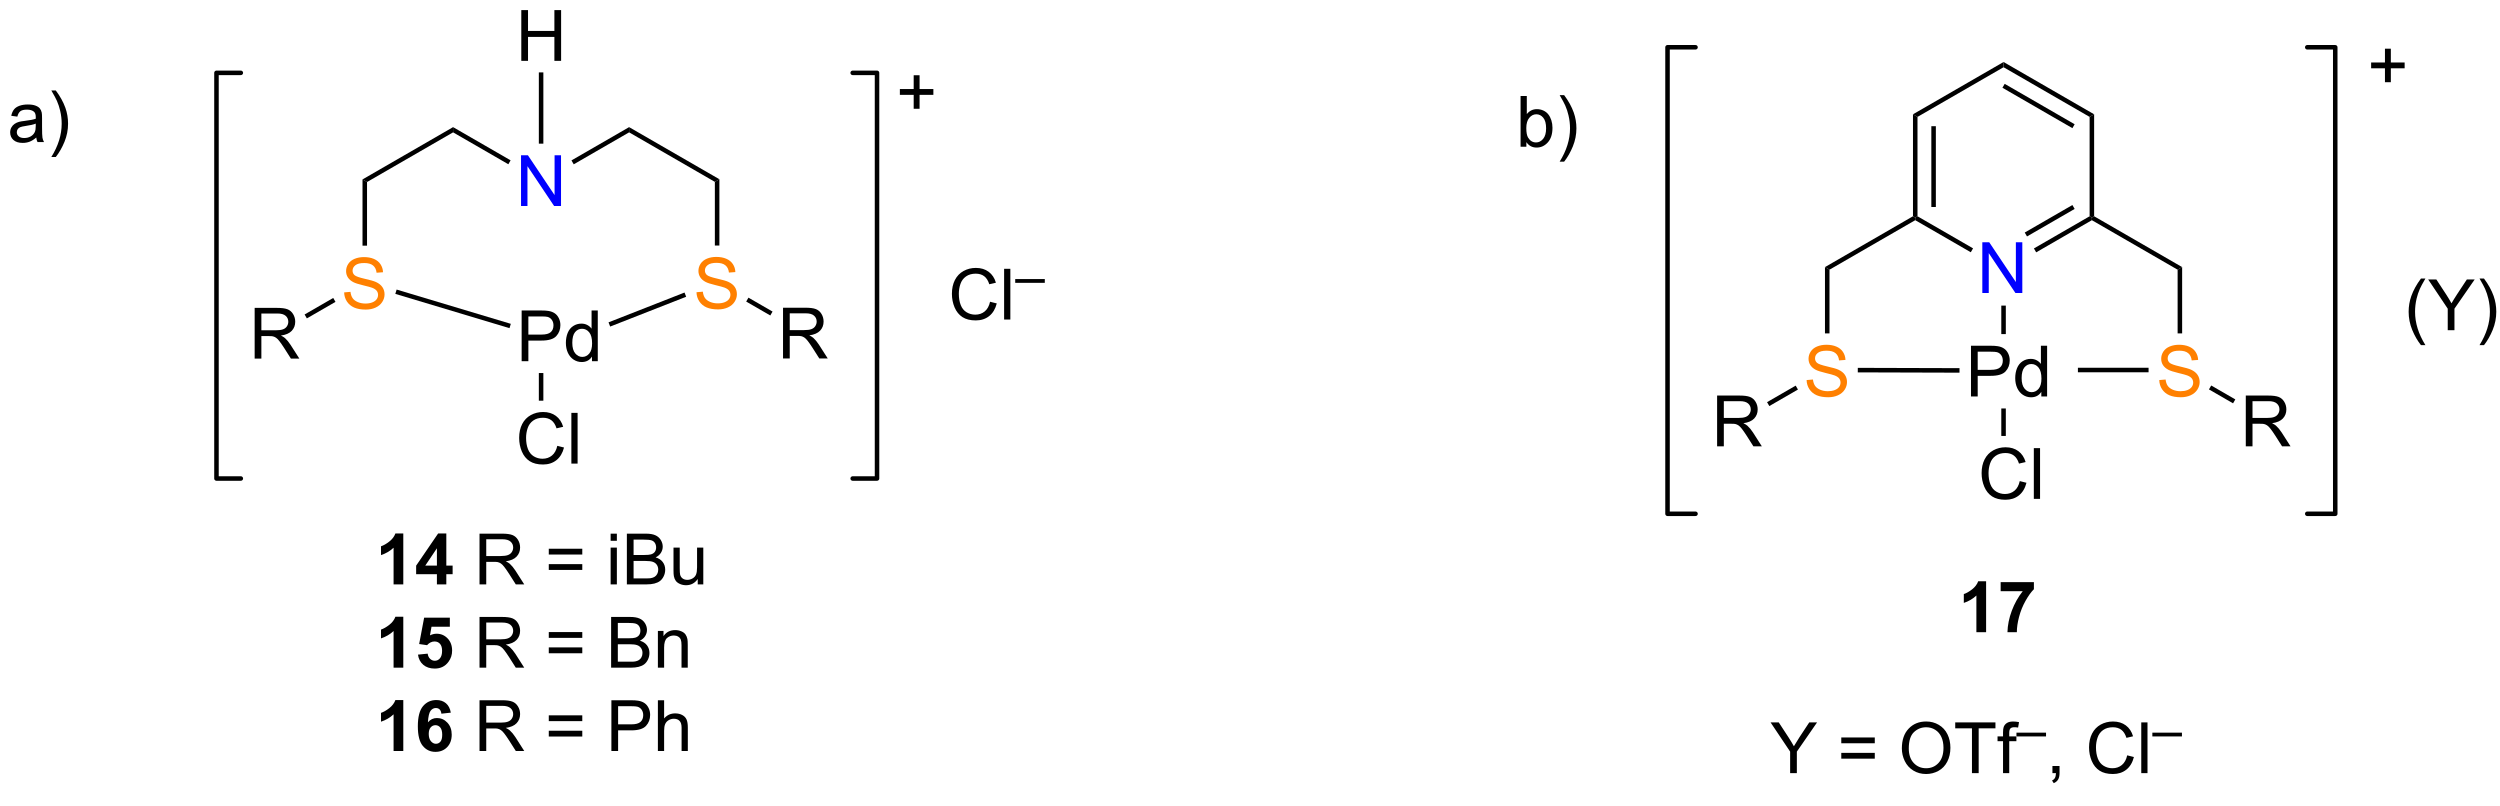 <?xml version="1.0" encoding="UTF-8"?>
<!DOCTYPE svg PUBLIC '-//W3C//DTD SVG 1.0//EN'
          'http://www.w3.org/TR/2001/REC-SVG-20010904/DTD/svg10.dtd'>
<svg stroke-dasharray="none" shape-rendering="auto" xmlns="http://www.w3.org/2000/svg" font-family="'Dialog'" text-rendering="auto" width="90" fill-opacity="1" color-interpolation="auto" color-rendering="auto" preserveAspectRatio="xMidYMid meet" font-size="12px" viewBox="0 0 90 29" fill="black" xmlns:xlink="http://www.w3.org/1999/xlink" stroke="black" image-rendering="auto" stroke-miterlimit="10" stroke-linecap="square" stroke-linejoin="miter" font-style="normal" stroke-width="1" height="29" stroke-dashoffset="0" font-weight="normal" stroke-opacity="1"
><!--Generated by the Batik Graphics2D SVG Generator--><defs id="genericDefs"
  /><g
  ><defs id="defs1"
    ><clipPath clipPathUnits="userSpaceOnUse" id="clipPath1"
      ><path d="M0.93 6.074 L291.52 6.074 L291.52 97.811 L0.93 97.811 L0.93 6.074 Z"
      /></clipPath
      ><clipPath clipPathUnits="userSpaceOnUse" id="clipPath2"
      ><path d="M129.372 125.845 L129.372 215.032 L411.882 215.032 L411.882 125.845 Z"
      /></clipPath
    ></defs
    ><g fill="blue" transform="scale(0.31,0.31) translate(-0.93,-6.074) matrix(1.029,0,0,1.029,-132.142,-123.37)" stroke="blue"
    ><path d="M353.039 158.861 L353.039 153.134 L353.817 153.134 L356.825 157.629 L356.825 153.134 L357.552 153.134 L357.552 158.861 L356.773 158.861 L353.765 154.361 L353.765 158.861 L353.039 158.861 Z" stroke="none" clip-path="url(#clipPath2)"
    /></g
    ><g transform="matrix(0.319,0,0,0.319,-41.214,-40.091)"
    ><path d="M345.082 138.576 L345.592 138.87 L345.592 150.084 L345.337 150.232 L345.082 150.084 ZM347.154 139.919 L347.154 149.036 L347.664 149.036 L347.664 139.919 Z" stroke="none" clip-path="url(#clipPath2)"
    /></g
    ><g transform="matrix(0.319,0,0,0.319,-41.214,-40.091)"
    ><path d="M345.337 150.526 L345.337 150.232 L345.592 150.084 L351.862 153.704 L351.607 154.146 Z" stroke="none" clip-path="url(#clipPath2)"
    /></g
    ><g transform="matrix(0.319,0,0,0.319,-41.214,-40.091)"
    ><path d="M358.986 154.155 L358.731 153.713 L365.016 150.084 L365.271 150.232 L365.271 150.526 ZM357.95 152.361 L363.327 149.256 L363.072 148.815 L357.695 151.919 Z" stroke="none" clip-path="url(#clipPath2)"
    /></g
    ><g transform="matrix(0.319,0,0,0.319,-41.214,-40.091)"
    ><path d="M365.526 150.084 L365.271 150.232 L365.016 150.084 L365.016 138.87 L365.526 138.576 Z" stroke="none" clip-path="url(#clipPath2)"
    /></g
    ><g transform="matrix(0.319,0,0,0.319,-41.214,-40.091)"
    ><path d="M365.526 138.576 L365.016 138.87 L355.304 133.263 L355.304 132.674 ZM363.327 139.698 L355.432 135.14 L355.177 135.581 L363.072 140.14 Z" stroke="none" clip-path="url(#clipPath2)"
    /></g
    ><g transform="matrix(0.319,0,0,0.319,-41.214,-40.091)"
    ><path d="M355.304 132.674 L355.304 133.263 L345.592 138.87 L345.082 138.576 Z" stroke="none" clip-path="url(#clipPath2)"
    /></g
    ><g transform="matrix(0.319,0,0,0.319,-41.214,-40.091)"
    ><path d="M345.082 150.084 L345.337 150.232 L345.337 150.526 L335.66 156.113 L335.15 155.819 Z" stroke="none" clip-path="url(#clipPath2)"
    /></g
    ><g transform="matrix(0.319,0,0,0.319,-41.214,-40.091)"
    ><path d="M365.271 150.526 L365.271 150.232 L365.526 150.084 L375.458 155.819 L374.948 156.113 Z" stroke="none" clip-path="url(#clipPath2)"
    /></g
    ><g fill="rgb(255,128,0)" transform="matrix(0.319,0,0,0.319,-41.214,-40.091)" stroke="rgb(255,128,0)"
    ><path d="M372.875 168.568 L373.591 168.506 Q373.641 168.935 373.826 169.212 Q374.013 169.488 374.404 169.657 Q374.794 169.826 375.281 169.826 Q375.716 169.826 376.047 169.699 Q376.38 169.568 376.542 169.344 Q376.703 169.12 376.703 168.855 Q376.703 168.584 376.547 168.383 Q376.391 168.183 376.031 168.045 Q375.802 167.956 375.013 167.766 Q374.224 167.576 373.906 167.41 Q373.498 167.193 373.294 166.876 Q373.094 166.558 373.094 166.162 Q373.094 165.73 373.339 165.352 Q373.586 164.975 374.057 164.779 Q374.531 164.584 375.109 164.584 Q375.748 164.584 376.232 164.79 Q376.719 164.995 376.979 165.394 Q377.242 165.792 377.263 166.295 L376.536 166.35 Q376.477 165.808 376.138 165.532 Q375.802 165.253 375.141 165.253 Q374.453 165.253 374.138 165.506 Q373.826 165.756 373.826 166.113 Q373.826 166.42 374.047 166.62 Q374.266 166.818 375.19 167.029 Q376.115 167.238 376.458 167.394 Q376.958 167.623 377.195 167.977 Q377.435 168.331 377.435 168.792 Q377.435 169.248 377.172 169.654 Q376.911 170.058 376.419 170.285 Q375.93 170.508 375.318 170.508 Q374.539 170.508 374.013 170.282 Q373.49 170.053 373.19 169.6 Q372.891 169.144 372.875 168.568 Z" stroke="none" clip-path="url(#clipPath2)"
    /></g
    ><g transform="matrix(0.319,0,0,0.319,-41.214,-40.091)"
    ><path d="M374.948 156.113 L375.458 155.819 L375.458 163.299 L374.948 163.299 Z" stroke="none" clip-path="url(#clipPath2)"
    /></g
    ><g fill="rgb(255,128,0)" transform="matrix(0.319,0,0,0.319,-41.214,-40.091)" stroke="rgb(255,128,0)"
    ><path d="M333.077 168.568 L333.793 168.506 Q333.843 168.935 334.028 169.212 Q334.215 169.488 334.606 169.657 Q334.996 169.826 335.483 169.826 Q335.918 169.826 336.249 169.699 Q336.582 169.568 336.744 169.344 Q336.905 169.12 336.905 168.855 Q336.905 168.584 336.749 168.383 Q336.593 168.183 336.233 168.045 Q336.004 167.956 335.215 167.766 Q334.426 167.576 334.108 167.41 Q333.7 167.193 333.496 166.876 Q333.296 166.558 333.296 166.162 Q333.296 165.73 333.541 165.352 Q333.788 164.975 334.259 164.779 Q334.733 164.584 335.312 164.584 Q335.95 164.584 336.434 164.79 Q336.921 164.995 337.181 165.394 Q337.444 165.792 337.465 166.295 L336.739 166.35 Q336.679 165.808 336.34 165.532 Q336.004 165.253 335.343 165.253 Q334.655 165.253 334.34 165.506 Q334.028 165.756 334.028 166.113 Q334.028 166.42 334.249 166.62 Q334.468 166.818 335.392 167.029 Q336.317 167.238 336.66 167.394 Q337.16 167.623 337.397 167.977 Q337.637 168.331 337.637 168.792 Q337.637 169.248 337.374 169.654 Q337.114 170.058 336.621 170.285 Q336.132 170.508 335.52 170.508 Q334.741 170.508 334.215 170.282 Q333.692 170.053 333.392 169.6 Q333.093 169.144 333.077 168.568 Z" stroke="none" clip-path="url(#clipPath2)"
    /></g
    ><g transform="matrix(0.319,0,0,0.319,-41.214,-40.091)"
    ><path d="M335.15 155.819 L335.66 156.113 L335.66 163.299 L335.15 163.299 Z" stroke="none" clip-path="url(#clipPath2)"
    /></g
    ><g transform="matrix(0.319,0,0,0.319,-41.214,-40.091)"
    ><path d="M322.978 176.044 L322.978 170.317 L325.517 170.317 Q326.283 170.317 326.681 170.471 Q327.08 170.625 327.317 171.015 Q327.556 171.406 327.556 171.88 Q327.556 172.489 327.161 172.909 Q326.767 173.325 325.942 173.437 Q326.244 173.583 326.4 173.724 Q326.731 174.028 327.028 174.484 L328.025 176.044 L327.072 176.044 L326.314 174.851 Q325.981 174.336 325.765 174.062 Q325.551 173.789 325.382 173.679 Q325.213 173.57 325.036 173.528 Q324.908 173.5 324.614 173.5 L323.736 173.5 L323.736 176.044 L322.978 176.044 ZM323.736 172.843 L325.364 172.843 Q325.885 172.843 326.176 172.737 Q326.47 172.63 326.621 172.393 Q326.775 172.156 326.775 171.88 Q326.775 171.474 326.478 171.213 Q326.184 170.95 325.548 170.95 L323.736 170.95 L323.736 172.843 Z" stroke="none" clip-path="url(#clipPath2)"
    /></g
    ><g transform="matrix(0.319,0,0,0.319,-41.214,-40.091)"
    ><path d="M331.845 169.196 L332.1 169.637 L328.869 171.503 L328.614 171.061 Z" stroke="none" clip-path="url(#clipPath2)"
    /></g
    ><g transform="matrix(0.319,0,0,0.319,-41.214,-40.091)"
    ><path d="M382.641 176.044 L382.641 170.317 L385.18 170.317 Q385.945 170.317 386.344 170.471 Q386.742 170.625 386.979 171.015 Q387.219 171.406 387.219 171.88 Q387.219 172.489 386.823 172.909 Q386.43 173.325 385.604 173.437 Q385.906 173.583 386.062 173.724 Q386.393 174.028 386.69 174.484 L387.688 176.044 L386.734 176.044 L385.977 174.851 Q385.643 174.336 385.427 174.062 Q385.214 173.789 385.044 173.679 Q384.875 173.57 384.698 173.528 Q384.57 173.5 384.276 173.5 L383.398 173.5 L383.398 176.044 L382.641 176.044 ZM383.398 172.843 L385.026 172.843 Q385.547 172.843 385.839 172.737 Q386.133 172.63 386.284 172.393 Q386.438 172.156 386.438 171.88 Q386.438 171.474 386.141 171.213 Q385.846 170.95 385.211 170.95 L383.398 170.95 L383.398 172.843 Z" stroke="none" clip-path="url(#clipPath2)"
    /></g
    ><g transform="matrix(0.319,0,0,0.319,-41.214,-40.091)"
    ><path d="M378.484 169.624 L378.74 169.182 L381.459 170.752 L381.204 171.194 Z" stroke="none" clip-path="url(#clipPath2)"
    /></g
    ><g transform="matrix(0.319,0,0,0.319,-41.214,-40.091)"
    ><path d="M170.618 146.22 L170.108 145.925 L180.33 140.024 L180.33 140.613 Z" stroke="none" clip-path="url(#clipPath2)"
    /></g
    ><g fill="blue" transform="matrix(0.319,0,0,0.319,-41.214,-40.091)" stroke="blue"
    ><path d="M187.997 148.928 L187.997 143.201 L188.775 143.201 L191.783 147.696 L191.783 143.201 L192.51 143.201 L192.51 148.928 L191.731 148.928 L188.723 144.428 L188.723 148.928 L187.997 148.928 Z" stroke="none" clip-path="url(#clipPath2)"
    /></g
    ><g transform="matrix(0.319,0,0,0.319,-41.214,-40.091)"
    ><path d="M180.33 140.613 L180.33 140.024 L186.82 143.771 L186.565 144.213 Z" stroke="none" clip-path="url(#clipPath2)"
    /></g
    ><g fill="rgb(255,128,0)" transform="matrix(0.319,0,0,0.319,-41.214,-40.091)" stroke="rgb(255,128,0)"
    ><path d="M168.035 158.675 L168.751 158.613 Q168.801 159.042 168.986 159.318 Q169.173 159.594 169.564 159.763 Q169.954 159.933 170.441 159.933 Q170.876 159.933 171.207 159.805 Q171.54 159.675 171.702 159.451 Q171.863 159.227 171.863 158.961 Q171.863 158.691 171.707 158.49 Q171.551 158.29 171.191 158.151 Q170.962 158.063 170.173 157.873 Q169.384 157.683 169.066 157.516 Q168.657 157.3 168.454 156.982 Q168.254 156.665 168.254 156.269 Q168.254 155.836 168.499 155.459 Q168.746 155.081 169.217 154.886 Q169.691 154.691 170.269 154.691 Q170.907 154.691 171.392 154.896 Q171.879 155.102 172.139 155.5 Q172.402 155.899 172.423 156.401 L171.696 156.456 Q171.637 155.915 171.298 155.638 Q170.962 155.36 170.301 155.36 Q169.613 155.36 169.298 155.613 Q168.986 155.863 168.986 156.219 Q168.986 156.526 169.207 156.727 Q169.426 156.925 170.35 157.136 Q171.275 157.344 171.618 157.5 Q172.118 157.73 172.355 158.084 Q172.595 158.438 172.595 158.899 Q172.595 159.355 172.332 159.761 Q172.071 160.165 171.579 160.391 Q171.09 160.615 170.478 160.615 Q169.699 160.615 169.173 160.388 Q168.65 160.159 168.35 159.706 Q168.051 159.25 168.035 158.675 Z" stroke="none" clip-path="url(#clipPath2)"
    /></g
    ><g transform="matrix(0.319,0,0,0.319,-41.214,-40.091)"
    ><path d="M170.108 145.925 L170.618 146.22 L170.618 153.405 L170.108 153.405 Z" stroke="none" clip-path="url(#clipPath2)"
    /></g
    ><g transform="matrix(0.319,0,0,0.319,-41.214,-40.091)"
    ><path d="M193.944 144.221 L193.689 143.78 L200.194 140.024 L200.194 140.613 Z" stroke="none" clip-path="url(#clipPath2)"
    /></g
    ><g transform="matrix(0.319,0,0,0.319,-41.214,-40.091)"
    ><path d="M200.194 140.613 L200.194 140.024 L210.382 145.905 L209.871 146.2 Z" stroke="none" clip-path="url(#clipPath2)"
    /></g
    ><g fill="rgb(255,128,0)" transform="matrix(0.319,0,0,0.319,-41.214,-40.091)" stroke="rgb(255,128,0)"
    ><path d="M207.798 158.655 L208.515 158.593 Q208.564 159.022 208.749 159.298 Q208.936 159.574 209.327 159.744 Q209.718 159.913 210.205 159.913 Q210.64 159.913 210.97 159.785 Q211.304 159.655 211.465 159.431 Q211.627 159.207 211.627 158.941 Q211.627 158.671 211.47 158.47 Q211.314 158.27 210.955 158.132 Q210.726 158.043 209.936 157.853 Q209.147 157.663 208.83 157.496 Q208.421 157.28 208.218 156.962 Q208.017 156.645 208.017 156.249 Q208.017 155.816 208.262 155.439 Q208.509 155.061 208.981 154.866 Q209.455 154.671 210.033 154.671 Q210.671 154.671 211.155 154.876 Q211.642 155.082 211.903 155.481 Q212.166 155.879 212.186 156.382 L211.46 156.436 Q211.4 155.895 211.061 155.619 Q210.726 155.34 210.064 155.34 Q209.377 155.34 209.061 155.593 Q208.749 155.843 208.749 156.199 Q208.749 156.507 208.97 156.707 Q209.189 156.905 210.114 157.116 Q211.038 157.324 211.382 157.481 Q211.882 157.71 212.119 158.064 Q212.358 158.418 212.358 158.879 Q212.358 159.335 212.095 159.741 Q211.835 160.145 211.343 160.371 Q210.853 160.595 210.241 160.595 Q209.463 160.595 208.936 160.369 Q208.413 160.139 208.114 159.686 Q207.814 159.231 207.798 158.655 Z" stroke="none" clip-path="url(#clipPath2)"
    /></g
    ><g transform="matrix(0.319,0,0,0.319,-41.214,-40.091)"
    ><path d="M209.871 146.2 L210.382 145.905 L210.382 153.385 L209.871 153.385 Z" stroke="none" clip-path="url(#clipPath2)"
    /></g
    ><g transform="matrix(0.319,0,0,0.319,-41.214,-40.091)"
    ><path d="M188.067 166.44 L188.067 160.714 L190.228 160.714 Q190.799 160.714 191.098 160.768 Q191.52 160.839 191.804 161.037 Q192.09 161.232 192.265 161.589 Q192.439 161.943 192.439 162.37 Q192.439 163.099 191.973 163.607 Q191.51 164.112 190.293 164.112 L188.825 164.112 L188.825 166.44 L188.067 166.44 ZM188.825 163.435 L190.306 163.435 Q191.041 163.435 191.348 163.162 Q191.658 162.888 191.658 162.393 Q191.658 162.034 191.476 161.779 Q191.293 161.521 190.997 161.44 Q190.806 161.388 190.291 161.388 L188.825 161.388 L188.825 163.435 ZM196.004 166.44 L196.004 165.917 Q195.611 166.534 194.845 166.534 Q194.348 166.534 193.931 166.261 Q193.517 165.987 193.288 165.498 Q193.059 165.005 193.059 164.37 Q193.059 163.748 193.265 163.242 Q193.473 162.737 193.887 162.469 Q194.301 162.198 194.814 162.198 Q195.189 162.198 195.481 162.357 Q195.775 162.513 195.958 162.768 L195.958 160.714 L196.658 160.714 L196.658 166.44 L196.004 166.44 ZM193.783 164.37 Q193.783 165.167 194.119 165.563 Q194.455 165.956 194.911 165.956 Q195.372 165.956 195.695 165.578 Q196.017 165.201 196.017 164.427 Q196.017 163.576 195.689 163.177 Q195.361 162.779 194.879 162.779 Q194.411 162.779 194.095 163.162 Q193.783 163.544 193.783 164.37 Z" stroke="none" clip-path="url(#clipPath2)"
    /></g
    ><g transform="matrix(0.319,0,0,0.319,-41.214,-40.091)"
    ><path d="M157.936 166.15 L157.936 160.424 L160.475 160.424 Q161.241 160.424 161.639 160.578 Q162.038 160.731 162.275 161.122 Q162.514 161.512 162.514 161.986 Q162.514 162.596 162.119 163.015 Q161.725 163.432 160.9 163.544 Q161.202 163.69 161.358 163.83 Q161.689 164.135 161.986 164.591 L162.983 166.15 L162.03 166.15 L161.272 164.958 Q160.939 164.442 160.723 164.169 Q160.509 163.895 160.34 163.786 Q160.171 163.677 159.994 163.635 Q159.866 163.606 159.572 163.606 L158.694 163.606 L158.694 166.15 L157.936 166.15 ZM158.694 162.95 L160.322 162.95 Q160.843 162.95 161.134 162.843 Q161.428 162.736 161.579 162.5 Q161.733 162.262 161.733 161.986 Q161.733 161.58 161.436 161.32 Q161.142 161.057 160.506 161.057 L158.694 161.057 L158.694 162.95 Z" stroke="none" clip-path="url(#clipPath2)"
    /></g
    ><g transform="matrix(0.319,0,0,0.319,-41.214,-40.091)"
    ><path d="M166.803 159.302 L167.058 159.744 L163.827 161.609 L163.572 161.167 Z" stroke="none" clip-path="url(#clipPath2)"
    /></g
    ><g transform="matrix(0.319,0,0,0.319,-41.214,-40.091)"
    ><path d="M217.564 166.131 L217.564 160.404 L220.103 160.404 Q220.869 160.404 221.267 160.558 Q221.666 160.711 221.903 161.102 Q222.142 161.493 222.142 161.966 Q222.142 162.576 221.746 162.995 Q221.353 163.412 220.528 163.524 Q220.83 163.67 220.986 163.81 Q221.317 164.115 221.613 164.571 L222.611 166.131 L221.658 166.131 L220.9 164.938 Q220.567 164.422 220.351 164.149 Q220.137 163.875 219.968 163.766 Q219.798 163.656 219.621 163.615 Q219.494 163.586 219.199 163.586 L218.322 163.586 L218.322 166.131 L217.564 166.131 ZM218.322 162.93 L219.949 162.93 Q220.47 162.93 220.762 162.823 Q221.056 162.716 221.207 162.479 Q221.361 162.243 221.361 161.966 Q221.361 161.56 221.064 161.3 Q220.77 161.037 220.134 161.037 L218.322 161.037 L218.322 162.93 Z" stroke="none" clip-path="url(#clipPath2)"
    /></g
    ><g transform="matrix(0.319,0,0,0.319,-41.214,-40.091)"
    ><path d="M213.408 159.71 L213.663 159.268 L216.382 160.838 L216.127 161.28 Z" stroke="none" clip-path="url(#clipPath2)"
    /></g
    ><g transform="matrix(0.319,0,0,0.319,-41.214,-40.091)"
    ><path d="M186.844 162.223 L186.697 162.711 L173.811 158.843 L173.958 158.354 Z" stroke="none" clip-path="url(#clipPath2)"
    /></g
    ><g transform="matrix(0.319,0,0,0.319,-41.214,-40.091)"
    ><path d="M198.058 162.53 L197.871 162.055 L206.447 158.691 L206.633 159.166 Z" stroke="none" clip-path="url(#clipPath2)"
    /></g
    ><g transform="matrix(0.319,0,0,0.319,-41.214,-40.091)"
    ><path d="M192.09 175.991 L192.848 176.181 Q192.611 177.116 191.991 177.608 Q191.372 178.098 190.478 178.098 Q189.551 178.098 188.97 177.72 Q188.392 177.343 188.088 176.629 Q187.786 175.913 187.786 175.093 Q187.786 174.197 188.127 173.533 Q188.47 172.866 189.101 172.52 Q189.731 172.173 190.489 172.173 Q191.348 172.173 191.934 172.611 Q192.52 173.048 192.752 173.843 L192.004 174.017 Q191.806 173.392 191.426 173.108 Q191.049 172.822 190.473 172.822 Q189.814 172.822 189.369 173.139 Q188.926 173.455 188.747 173.988 Q188.567 174.522 188.567 175.087 Q188.567 175.819 188.78 176.363 Q188.994 176.908 189.442 177.179 Q189.892 177.447 190.416 177.447 Q191.051 177.447 191.491 177.08 Q191.934 176.712 192.09 175.991 ZM193.678 177.999 L193.678 172.272 L194.381 172.272 L194.381 177.999 L193.678 177.999 Z" stroke="none" clip-path="url(#clipPath2)"
    /></g
    ><g transform="matrix(0.319,0,0,0.319,-41.214,-40.091)"
    ><path d="M190.007 167.775 L190.517 167.775 L190.517 170.896 L190.007 170.896 Z" stroke="none" clip-path="url(#clipPath2)"
    /></g
    ><g stroke-width="0.51" transform="matrix(0.319,0,0,0.319,-41.214,-40.091)" stroke-linejoin="round" stroke-linecap="round"
    ><path fill="none" d="M156.374 133.898 L153.627 133.898 L153.627 179.679 L156.374 179.679" clip-path="url(#clipPath2)"
    /></g
    ><g stroke-width="0.51" transform="matrix(0.319,0,0,0.319,-41.214,-40.091)" stroke-linejoin="round" stroke-linecap="round"
    ><path fill="none" d="M225.425 179.679 L228.172 179.679 L228.172 133.898 L225.425 133.898" clip-path="url(#clipPath2)"
    /></g
    ><g transform="matrix(0.319,0,0,0.319,-41.214,-40.091)"
    ><path d="M232.309 137.952 L232.309 136.382 L230.75 136.382 L230.75 135.726 L232.309 135.726 L232.309 134.169 L232.974 134.169 L232.974 135.726 L234.531 135.726 L234.531 136.382 L232.974 136.382 L232.974 137.952 L232.309 137.952 Z" stroke="none" clip-path="url(#clipPath2)"
    /></g
    ><g transform="matrix(0.319,0,0,0.319,-41.214,-40.091)"
    ><path d="M240.928 159.73 L241.685 159.92 Q241.448 160.855 240.829 161.347 Q240.209 161.837 239.316 161.837 Q238.389 161.837 237.808 161.459 Q237.23 161.082 236.925 160.368 Q236.623 159.652 236.623 158.832 Q236.623 157.936 236.964 157.272 Q237.308 156.605 237.938 156.259 Q238.568 155.912 239.326 155.912 Q240.185 155.912 240.772 156.35 Q241.357 156.787 241.589 157.582 L240.842 157.756 Q240.644 157.131 240.264 156.847 Q239.886 156.561 239.31 156.561 Q238.652 156.561 238.206 156.879 Q237.764 157.194 237.584 157.727 Q237.404 158.261 237.404 158.826 Q237.404 159.558 237.618 160.102 Q237.831 160.647 238.279 160.918 Q238.73 161.186 239.253 161.186 Q239.889 161.186 240.329 160.819 Q240.772 160.451 240.928 159.73 ZM242.515 161.738 L242.515 156.011 L243.218 156.011 L243.218 161.738 L242.515 161.738 Z" stroke="none" clip-path="url(#clipPath2)"
    /></g
    ><g transform="matrix(0.319,0,0,0.319,-41.214,-40.091)"
    ><path d="M243.768 157.596 L243.768 157.17 L247.106 157.17 L247.106 157.596 L243.768 157.596 Z" stroke="none" clip-path="url(#clipPath2)"
    /></g
    ><g transform="matrix(0.319,0,0,0.319,-41.214,-40.091)"
    ><path d="M174.71 191.628 L173.614 191.628 L173.614 187.49 Q173.013 188.052 172.195 188.323 L172.195 187.326 Q172.625 187.185 173.127 186.794 Q173.632 186.401 173.82 185.878 L174.71 185.878 L174.71 191.628 ZM178.504 191.628 L178.504 190.474 L176.16 190.474 L176.16 189.513 L178.644 185.878 L179.566 185.878 L179.566 189.51 L180.277 189.51 L180.277 190.474 L179.566 190.474 L179.566 191.628 L178.504 191.628 ZM178.504 189.51 L178.504 187.552 L177.188 189.51 L178.504 189.51 Z" stroke="none" clip-path="url(#clipPath2)"
    /></g
    ><g transform="matrix(0.319,0,0,0.319,-41.214,-40.091)"
    ><path d="M183.313 191.628 L183.313 185.901 L185.852 185.901 Q186.618 185.901 187.017 186.055 Q187.415 186.208 187.652 186.599 Q187.892 186.99 187.892 187.464 Q187.892 188.073 187.496 188.492 Q187.102 188.909 186.277 189.021 Q186.579 189.167 186.735 189.307 Q187.066 189.612 187.363 190.068 L188.36 191.628 L187.407 191.628 L186.649 190.435 Q186.316 189.919 186.1 189.646 Q185.886 189.372 185.717 189.263 Q185.548 189.154 185.371 189.112 Q185.243 189.083 184.949 189.083 L184.071 189.083 L184.071 191.628 L183.313 191.628 ZM184.071 188.427 L185.699 188.427 Q186.22 188.427 186.511 188.32 Q186.805 188.214 186.957 187.976 Q187.11 187.74 187.11 187.464 Q187.11 187.057 186.813 186.797 Q186.519 186.534 185.884 186.534 L184.071 186.534 L184.071 188.427 ZM194.91 188.26 L191.129 188.26 L191.129 187.604 L194.91 187.604 L194.91 188.26 ZM194.91 189.997 L191.129 189.997 L191.129 189.341 L194.91 189.341 L194.91 189.997 ZM198.109 186.708 L198.109 185.901 L198.812 185.901 L198.812 186.708 L198.109 186.708 ZM198.109 191.628 L198.109 187.479 L198.812 187.479 L198.812 191.628 L198.109 191.628 ZM199.941 191.628 L199.941 185.901 L202.089 185.901 Q202.746 185.901 203.142 186.076 Q203.54 186.247 203.764 186.609 Q203.988 186.971 203.988 187.365 Q203.988 187.732 203.787 188.057 Q203.589 188.38 203.188 188.581 Q203.707 188.732 203.985 189.099 Q204.267 189.466 204.267 189.966 Q204.267 190.37 204.095 190.716 Q203.925 191.06 203.675 191.247 Q203.425 191.435 203.048 191.531 Q202.673 191.628 202.126 191.628 L199.941 191.628 ZM200.699 188.307 L201.938 188.307 Q202.441 188.307 202.66 188.24 Q202.949 188.154 203.095 187.956 Q203.243 187.755 203.243 187.456 Q203.243 187.169 203.105 186.953 Q202.97 186.737 202.714 186.656 Q202.462 186.576 201.845 186.576 L200.699 186.576 L200.699 188.307 ZM200.699 190.951 L202.126 190.951 Q202.493 190.951 202.642 190.924 Q202.902 190.878 203.076 190.768 Q203.254 190.659 203.365 190.451 Q203.48 190.24 203.48 189.966 Q203.48 189.646 203.316 189.411 Q203.152 189.174 202.86 189.078 Q202.571 188.982 202.024 188.982 L200.699 188.982 L200.699 190.951 ZM207.938 191.628 L207.938 191.018 Q207.454 191.721 206.621 191.721 Q206.254 191.721 205.936 191.581 Q205.618 191.44 205.462 191.226 Q205.308 191.013 205.246 190.706 Q205.204 190.497 205.204 190.049 L205.204 187.479 L205.907 187.479 L205.907 189.779 Q205.907 190.331 205.949 190.521 Q206.017 190.799 206.23 190.958 Q206.446 191.115 206.761 191.115 Q207.079 191.115 207.355 190.953 Q207.634 190.792 207.748 190.513 Q207.863 190.232 207.863 189.701 L207.863 187.479 L208.566 187.479 L208.566 191.628 L207.938 191.628 Z" stroke="none" clip-path="url(#clipPath2)"
    /></g
    ><g transform="matrix(0.319,0,0,0.319,-41.214,-40.091)"
    ><path d="M174.71 201.028 L173.614 201.028 L173.614 196.89 Q173.013 197.452 172.195 197.723 L172.195 196.726 Q172.625 196.585 173.127 196.194 Q173.632 195.801 173.82 195.278 L174.71 195.278 L174.71 201.028 ZM176.368 199.554 L177.462 199.442 Q177.509 199.811 177.738 200.03 Q177.97 200.246 178.269 200.246 Q178.613 200.246 178.85 199.968 Q179.089 199.686 179.089 199.124 Q179.089 198.598 178.852 198.335 Q178.618 198.069 178.238 198.069 Q177.767 198.069 177.392 198.488 L176.501 198.358 L177.063 195.379 L179.964 195.379 L179.964 196.405 L177.894 196.405 L177.722 197.379 Q178.089 197.194 178.472 197.194 Q179.204 197.194 179.712 197.726 Q180.22 198.257 180.22 199.106 Q180.22 199.811 179.808 200.366 Q179.251 201.127 178.259 201.127 Q177.464 201.127 176.964 200.7 Q176.464 200.272 176.368 199.554 Z" stroke="none" clip-path="url(#clipPath2)"
    /></g
    ><g transform="matrix(0.319,0,0,0.319,-41.214,-40.091)"
    ><path d="M183.313 201.028 L183.313 195.301 L185.852 195.301 Q186.618 195.301 187.017 195.455 Q187.415 195.608 187.652 195.999 Q187.892 196.39 187.892 196.863 Q187.892 197.473 187.496 197.892 Q187.102 198.309 186.277 198.421 Q186.579 198.567 186.735 198.707 Q187.066 199.012 187.363 199.468 L188.36 201.028 L187.407 201.028 L186.649 199.835 Q186.316 199.319 186.1 199.046 Q185.886 198.772 185.717 198.663 Q185.548 198.554 185.371 198.512 Q185.243 198.483 184.949 198.483 L184.071 198.483 L184.071 201.028 L183.313 201.028 ZM184.071 197.827 L185.699 197.827 Q186.22 197.827 186.511 197.72 Q186.805 197.613 186.957 197.377 Q187.11 197.14 187.11 196.863 Q187.11 196.457 186.813 196.197 Q186.519 195.934 185.884 195.934 L184.071 195.934 L184.071 197.827 ZM194.91 197.66 L191.129 197.66 L191.129 197.004 L194.91 197.004 L194.91 197.66 ZM194.91 199.397 L191.129 199.397 L191.129 198.741 L194.91 198.741 L194.91 199.397 ZM198.164 201.028 L198.164 195.301 L200.312 195.301 Q200.968 195.301 201.364 195.476 Q201.763 195.647 201.987 196.009 Q202.21 196.371 202.21 196.765 Q202.21 197.132 202.01 197.457 Q201.812 197.78 201.411 197.981 Q201.929 198.132 202.208 198.499 Q202.489 198.866 202.489 199.366 Q202.489 199.77 202.317 200.116 Q202.148 200.46 201.898 200.647 Q201.648 200.835 201.27 200.931 Q200.895 201.028 200.349 201.028 L198.164 201.028 ZM198.921 197.707 L200.161 197.707 Q200.664 197.707 200.882 197.64 Q201.171 197.554 201.317 197.356 Q201.466 197.155 201.466 196.856 Q201.466 196.569 201.328 196.353 Q201.192 196.137 200.937 196.056 Q200.684 195.976 200.067 195.976 L198.921 195.976 L198.921 197.707 ZM198.921 200.351 L200.349 200.351 Q200.716 200.351 200.864 200.325 Q201.125 200.278 201.299 200.168 Q201.476 200.059 201.588 199.851 Q201.703 199.64 201.703 199.366 Q201.703 199.046 201.539 198.811 Q201.375 198.575 201.083 198.478 Q200.794 198.382 200.247 198.382 L198.921 198.382 L198.921 200.351 ZM203.442 201.028 L203.442 196.879 L204.075 196.879 L204.075 197.468 Q204.531 196.785 205.395 196.785 Q205.77 196.785 206.083 196.921 Q206.398 197.054 206.554 197.272 Q206.71 197.491 206.773 197.793 Q206.812 197.988 206.812 198.476 L206.812 201.028 L206.109 201.028 L206.109 198.504 Q206.109 198.075 206.026 197.861 Q205.945 197.647 205.737 197.522 Q205.528 197.395 205.247 197.395 Q204.796 197.395 204.471 197.681 Q204.145 197.965 204.145 198.762 L204.145 201.028 L203.442 201.028 Z" stroke="none" clip-path="url(#clipPath2)"
    /></g
    ><g transform="matrix(0.319,0,0,0.319,-41.214,-40.091)"
    ><path d="M174.71 210.428 L173.614 210.428 L173.614 206.29 Q173.013 206.852 172.195 207.123 L172.195 206.125 Q172.625 205.985 173.127 205.594 Q173.632 205.201 173.82 204.678 L174.71 204.678 L174.71 210.428 ZM180.071 206.102 L179.009 206.219 Q178.97 205.891 178.806 205.735 Q178.642 205.579 178.379 205.579 Q178.032 205.579 177.79 205.891 Q177.55 206.204 177.488 207.193 Q177.899 206.709 178.509 206.709 Q179.196 206.709 179.686 207.232 Q180.175 207.756 180.175 208.584 Q180.175 209.462 179.66 209.995 Q179.144 210.527 178.337 210.527 Q177.47 210.527 176.91 209.852 Q176.352 209.178 176.352 207.641 Q176.352 206.068 176.933 205.373 Q177.517 204.678 178.446 204.678 Q179.097 204.678 179.524 205.042 Q179.954 205.407 180.071 206.102 ZM177.582 208.498 Q177.582 209.032 177.826 209.323 Q178.074 209.615 178.392 209.615 Q178.696 209.615 178.899 209.378 Q179.102 209.138 179.102 208.594 Q179.102 208.037 178.884 207.777 Q178.665 207.516 178.337 207.516 Q178.019 207.516 177.8 207.766 Q177.582 208.013 177.582 208.498 Z" stroke="none" clip-path="url(#clipPath2)"
    /></g
    ><g transform="matrix(0.319,0,0,0.319,-41.214,-40.091)"
    ><path d="M183.313 210.428 L183.313 204.701 L185.852 204.701 Q186.618 204.701 187.017 204.855 Q187.415 205.008 187.652 205.399 Q187.892 205.79 187.892 206.263 Q187.892 206.873 187.496 207.292 Q187.102 207.709 186.277 207.821 Q186.579 207.967 186.735 208.107 Q187.066 208.412 187.363 208.868 L188.36 210.428 L187.407 210.428 L186.649 209.235 Q186.316 208.719 186.1 208.446 Q185.886 208.172 185.717 208.063 Q185.548 207.954 185.371 207.912 Q185.243 207.883 184.949 207.883 L184.071 207.883 L184.071 210.428 L183.313 210.428 ZM184.071 207.227 L185.699 207.227 Q186.22 207.227 186.511 207.12 Q186.805 207.013 186.957 206.777 Q187.11 206.54 187.11 206.263 Q187.11 205.857 186.813 205.597 Q186.519 205.334 185.884 205.334 L184.071 205.334 L184.071 207.227 ZM194.91 207.06 L191.129 207.06 L191.129 206.404 L194.91 206.404 L194.91 207.06 ZM194.91 208.797 L191.129 208.797 L191.129 208.141 L194.91 208.141 L194.91 208.797 ZM198.195 210.428 L198.195 204.701 L200.356 204.701 Q200.927 204.701 201.226 204.756 Q201.648 204.826 201.932 205.024 Q202.218 205.219 202.393 205.576 Q202.567 205.93 202.567 206.357 Q202.567 207.087 202.101 207.594 Q201.638 208.1 200.421 208.1 L198.953 208.1 L198.953 210.428 L198.195 210.428 ZM198.953 207.422 L200.434 207.422 Q201.169 207.422 201.476 207.149 Q201.786 206.875 201.786 206.381 Q201.786 206.021 201.604 205.766 Q201.421 205.508 201.125 205.428 Q200.934 205.375 200.419 205.375 L198.953 205.375 L198.953 207.422 ZM203.442 210.428 L203.442 204.701 L204.145 204.701 L204.145 206.756 Q204.638 206.185 205.388 206.185 Q205.849 206.185 206.187 206.368 Q206.528 206.547 206.674 206.868 Q206.82 207.188 206.82 207.797 L206.82 210.428 L206.117 210.428 L206.117 207.797 Q206.117 207.271 205.888 207.032 Q205.661 206.79 205.242 206.79 Q204.929 206.79 204.653 206.954 Q204.38 207.115 204.263 207.394 Q204.145 207.67 204.145 208.157 L204.145 210.428 L203.442 210.428 Z" stroke="none" clip-path="url(#clipPath2)"
    /></g
    ><g transform="matrix(0.319,0,0,0.319,-41.214,-40.091)"
    ><path d="M351.628 170.419 L351.628 164.693 L353.79 164.693 Q354.36 164.693 354.66 164.748 Q355.082 164.818 355.365 165.016 Q355.652 165.211 355.826 165.568 Q356.001 165.922 356.001 166.349 Q356.001 167.078 355.535 167.586 Q355.071 168.091 353.855 168.091 L352.386 168.091 L352.386 170.419 L351.628 170.419 ZM352.386 167.414 L353.868 167.414 Q354.602 167.414 354.91 167.141 Q355.219 166.867 355.219 166.373 Q355.219 166.013 355.037 165.758 Q354.855 165.5 354.558 165.419 Q354.368 165.367 353.852 165.367 L352.386 165.367 L352.386 167.414 ZM359.566 170.419 L359.566 169.896 Q359.173 170.513 358.407 170.513 Q357.91 170.513 357.493 170.24 Q357.079 169.966 356.85 169.477 Q356.621 168.984 356.621 168.349 Q356.621 167.727 356.826 167.221 Q357.035 166.716 357.449 166.448 Q357.863 166.177 358.376 166.177 Q358.751 166.177 359.042 166.336 Q359.337 166.492 359.519 166.748 L359.519 164.693 L360.219 164.693 L360.219 170.419 L359.566 170.419 ZM357.344 168.349 Q357.344 169.146 357.68 169.542 Q358.016 169.935 358.472 169.935 Q358.933 169.935 359.256 169.557 Q359.579 169.18 359.579 168.406 Q359.579 167.555 359.251 167.156 Q358.923 166.758 358.441 166.758 Q357.972 166.758 357.657 167.141 Q357.344 167.524 357.344 168.349 Z" stroke="none" clip-path="url(#clipPath2)"
    /></g
    ><g transform="matrix(0.319,0,0,0.319,-41.214,-40.091)"
    ><path d="M355.049 160.165 L355.559 160.165 L355.559 163.381 L355.049 163.381 Z" stroke="none" clip-path="url(#clipPath2)"
    /></g
    ><g transform="matrix(0.319,0,0,0.319,-41.214,-40.091)"
    ><path d="M357.132 179.97 L357.89 180.16 Q357.653 181.095 357.033 181.588 Q356.414 182.077 355.52 182.077 Q354.593 182.077 354.012 181.7 Q353.434 181.322 353.13 180.608 Q352.828 179.892 352.828 179.072 Q352.828 178.176 353.169 177.512 Q353.512 176.845 354.143 176.499 Q354.773 176.153 355.531 176.153 Q356.39 176.153 356.976 176.59 Q357.562 177.028 357.794 177.822 L357.046 177.996 Q356.849 177.371 356.468 177.088 Q356.091 176.801 355.515 176.801 Q354.856 176.801 354.411 177.119 Q353.968 177.434 353.789 177.968 Q353.609 178.501 353.609 179.067 Q353.609 179.798 353.822 180.343 Q354.036 180.887 354.484 181.158 Q354.934 181.426 355.458 181.426 Q356.093 181.426 356.533 181.059 Q356.976 180.692 357.132 179.97 ZM358.72 181.978 L358.72 176.251 L359.423 176.251 L359.423 181.978 L358.72 181.978 Z" stroke="none" clip-path="url(#clipPath2)"
    /></g
    ><g transform="matrix(0.319,0,0,0.319,-41.214,-40.091)"
    ><path d="M355.049 171.774 L355.559 171.774 L355.559 174.875 L355.049 174.875 Z" stroke="none" clip-path="url(#clipPath2)"
    /></g
    ><g transform="matrix(0.319,0,0,0.319,-41.214,-40.091)"
    ><path d="M338.853 167.7 L338.855 167.19 L350.333 167.224 L350.332 167.735 Z" stroke="none" clip-path="url(#clipPath2)"
    /></g
    ><g transform="matrix(0.319,0,0,0.319,-41.214,-40.091)"
    ><path d="M371.669 167.179 L371.669 167.69 L363.695 167.69 L363.695 167.179 Z" stroke="none" clip-path="url(#clipPath2)"
    /></g
    ><g stroke-width="0.51" transform="matrix(0.319,0,0,0.319,-41.214,-40.091)" stroke-linejoin="round" stroke-linecap="round"
    ><path fill="none" d="M320.541 131.013 L317.382 131.013 L317.382 183.659 L320.541 183.659" clip-path="url(#clipPath2)"
    /></g
    ><g stroke-width="0.51" transform="matrix(0.319,0,0,0.319,-41.214,-40.091)" stroke-linejoin="round" stroke-linecap="round"
    ><path fill="none" d="M389.578 183.659 L392.736 183.659 L392.736 131.013 L389.578 131.013" clip-path="url(#clipPath2)"
    /></g
    ><g transform="matrix(0.319,0,0,0.319,-41.214,-40.091)"
    ><path d="M398.346 134.955 L398.346 133.385 L396.786 133.385 L396.786 132.729 L398.346 132.729 L398.346 131.172 L399.01 131.172 L399.01 132.729 L400.567 132.729 L400.567 133.385 L399.01 133.385 L399.01 134.955 L398.346 134.955 Z" stroke="none" clip-path="url(#clipPath2)"
    /></g
    ><g transform="matrix(0.319,0,0,0.319,-41.214,-40.091)"
    ><path d="M402.408 164.624 Q401.824 163.89 401.421 162.905 Q401.019 161.919 401.019 160.864 Q401.019 159.934 401.322 159.083 Q401.673 158.096 402.408 157.114 L402.91 157.114 Q402.439 157.926 402.285 158.275 Q402.048 158.814 401.91 159.4 Q401.743 160.13 401.743 160.869 Q401.743 162.747 402.91 164.624 L402.408 164.624 ZM405.431 162.939 L405.431 160.512 L403.223 157.213 L404.144 157.213 L405.275 158.939 Q405.587 159.424 405.855 159.908 Q406.113 159.458 406.48 158.895 L407.59 157.213 L408.473 157.213 L406.189 160.512 L406.189 162.939 L405.431 162.939 ZM409.525 164.624 L409.019 164.624 Q410.189 162.747 410.189 160.869 Q410.189 160.135 410.019 159.411 Q409.887 158.825 409.65 158.286 Q409.496 157.934 409.019 157.114 L409.525 157.114 Q410.259 158.096 410.611 159.083 Q410.91 159.934 410.91 160.864 Q410.91 161.919 410.506 162.905 Q410.103 163.89 409.525 164.624 Z" stroke="none" clip-path="url(#clipPath2)"
    /></g
    ><g transform="matrix(0.319,0,0,0.319,-41.214,-40.091)"
    ><path d="M353.335 197.022 L352.238 197.022 L352.238 192.884 Q351.637 193.447 350.819 193.718 L350.819 192.72 Q351.249 192.58 351.751 192.189 Q352.257 191.796 352.444 191.272 L353.335 191.272 L353.335 197.022 ZM354.977 192.392 L354.977 191.374 L358.729 191.374 L358.729 192.171 Q358.266 192.626 357.784 193.483 Q357.305 194.337 357.052 195.301 Q356.8 196.264 356.805 197.022 L355.745 197.022 Q355.773 195.835 356.234 194.6 Q356.698 193.366 357.471 192.392 L354.977 192.392 Z" stroke="none" clip-path="url(#clipPath2)"
    /></g
    ><g transform="matrix(0.319,0,0,0.319,-41.214,-40.091)"
    ><path d="M133.29 141.198 Q132.899 141.531 132.537 141.669 Q132.178 141.805 131.763 141.805 Q131.079 141.805 130.712 141.472 Q130.344 141.136 130.344 140.617 Q130.344 140.313 130.482 140.06 Q130.623 139.808 130.847 139.656 Q131.071 139.503 131.352 139.425 Q131.56 139.37 131.977 139.321 Q132.829 139.219 133.232 139.078 Q133.235 138.933 133.235 138.893 Q133.235 138.464 133.037 138.289 Q132.766 138.05 132.235 138.05 Q131.74 138.05 131.503 138.224 Q131.266 138.399 131.154 138.839 L130.467 138.745 Q130.56 138.305 130.774 138.034 Q130.99 137.761 131.396 137.615 Q131.803 137.469 132.337 137.469 Q132.868 137.469 133.198 137.594 Q133.532 137.719 133.688 137.909 Q133.844 138.097 133.907 138.386 Q133.943 138.565 133.943 139.034 L133.943 139.972 Q133.943 140.953 133.988 141.214 Q134.032 141.472 134.165 141.711 L133.43 141.711 Q133.321 141.492 133.29 141.198 ZM133.232 139.628 Q132.85 139.784 132.084 139.893 Q131.649 139.956 131.469 140.034 Q131.29 140.112 131.191 140.263 Q131.094 140.414 131.094 140.597 Q131.094 140.878 131.308 141.065 Q131.521 141.253 131.93 141.253 Q132.337 141.253 132.652 141.076 Q132.969 140.899 133.118 140.589 Q133.232 140.352 133.232 139.886 L133.232 139.628 ZM135.494 143.396 L134.989 143.396 Q136.158 141.518 136.158 139.641 Q136.158 138.906 135.989 138.183 Q135.856 137.597 135.619 137.058 Q135.465 136.706 134.989 135.886 L135.494 135.886 Q136.228 136.867 136.58 137.854 Q136.879 138.706 136.879 139.636 Q136.879 140.69 136.476 141.677 Q136.072 142.662 135.494 143.396 Z" stroke="none" clip-path="url(#clipPath2)"
    /></g
    ><g transform="matrix(0.319,0,0,0.319,-41.214,-40.091)"
    ><path d="M301.453 142.237 L300.799 142.237 L300.799 136.51 L301.502 136.51 L301.502 138.552 Q301.948 137.995 302.64 137.995 Q303.023 137.995 303.364 138.148 Q303.705 138.302 303.927 138.583 Q304.148 138.862 304.273 139.258 Q304.398 139.651 304.398 140.099 Q304.398 141.167 303.869 141.75 Q303.343 142.331 302.604 142.331 Q301.869 142.331 301.453 141.716 L301.453 142.237 ZM301.445 140.13 Q301.445 140.877 301.648 141.208 Q301.979 141.752 302.546 141.752 Q303.007 141.752 303.343 141.351 Q303.679 140.95 303.679 140.159 Q303.679 139.346 303.356 138.961 Q303.034 138.573 302.578 138.573 Q302.117 138.573 301.781 138.974 Q301.445 139.372 301.445 140.13 ZM305.714 143.922 L305.209 143.922 Q306.379 142.044 306.379 140.167 Q306.379 139.432 306.209 138.708 Q306.077 138.122 305.839 137.583 Q305.686 137.232 305.209 136.411 L305.714 136.411 Q306.449 137.393 306.8 138.38 Q307.1 139.232 307.1 140.161 Q307.1 141.216 306.696 142.203 Q306.293 143.187 305.714 143.922 Z" stroke="none" clip-path="url(#clipPath2)"
    /></g
    ><g transform="matrix(0.319,0,0,0.319,-41.214,-40.091)"
    ><path d="M331.219 212.927 L331.219 210.5 L329.01 207.2 L329.932 207.2 L331.062 208.927 Q331.375 209.411 331.643 209.895 Q331.901 209.445 332.268 208.882 L333.378 207.2 L334.26 207.2 L331.977 210.5 L331.977 212.927 L331.219 212.927 ZM340.772 209.559 L336.991 209.559 L336.991 208.903 L340.772 208.903 L340.772 209.559 ZM340.772 211.296 L336.991 211.296 L336.991 210.64 L340.772 210.64 L340.772 211.296 ZM343.828 210.137 Q343.828 208.71 344.594 207.906 Q345.359 207.099 346.57 207.099 Q347.362 207.099 347.997 207.479 Q348.635 207.856 348.969 208.533 Q349.305 209.21 349.305 210.07 Q349.305 210.942 348.953 211.63 Q348.602 212.317 347.956 212.671 Q347.312 213.026 346.565 213.026 Q345.758 213.026 345.12 212.635 Q344.484 212.242 344.156 211.567 Q343.828 210.89 343.828 210.137 ZM344.609 210.148 Q344.609 211.184 345.164 211.781 Q345.721 212.375 346.562 212.375 Q347.417 212.375 347.969 211.773 Q348.524 211.171 348.524 210.067 Q348.524 209.367 348.286 208.846 Q348.05 208.325 347.594 208.039 Q347.141 207.75 346.573 207.75 Q345.768 207.75 345.188 208.304 Q344.609 208.856 344.609 210.148 ZM351.738 212.927 L351.738 207.875 L349.85 207.875 L349.85 207.2 L354.389 207.2 L354.389 207.875 L352.496 207.875 L352.496 212.927 L351.738 212.927 ZM355.245 212.927 L355.245 209.325 L354.625 209.325 L354.625 208.778 L355.245 208.778 L355.245 208.335 Q355.245 207.919 355.32 207.716 Q355.422 207.442 355.677 207.273 Q355.932 207.101 356.393 207.101 Q356.69 207.101 357.05 207.171 L356.945 207.786 Q356.727 207.747 356.531 207.747 Q356.211 207.747 356.078 207.885 Q355.945 208.02 355.945 208.395 L355.945 208.778 L356.753 208.778 L356.753 209.325 L355.945 209.325 L355.945 212.927 L355.245 212.927 Z" stroke="none" clip-path="url(#clipPath2)"
    /></g
    ><g transform="matrix(0.319,0,0,0.319,-41.214,-40.091)"
    ><path d="M356.76 208.785 L356.76 208.359 L360.098 208.359 L360.098 208.785 L356.76 208.785 Z" stroke="none" clip-path="url(#clipPath2)"
    /></g
    ><g transform="matrix(0.319,0,0,0.319,-41.214,-40.091)"
    ><path d="M360.82 212.927 L360.82 212.125 L361.622 212.125 L361.622 212.927 Q361.622 213.369 361.466 213.64 Q361.31 213.911 360.969 214.059 L360.773 213.76 Q360.997 213.661 361.101 213.471 Q361.208 213.283 361.219 212.927 L360.82 212.927 ZM369.257 210.919 L370.015 211.109 Q369.778 212.044 369.159 212.536 Q368.539 213.026 367.646 213.026 Q366.719 213.026 366.138 212.648 Q365.56 212.27 365.255 211.557 Q364.953 210.841 364.953 210.02 Q364.953 209.125 365.294 208.46 Q365.638 207.794 366.268 207.447 Q366.898 207.101 367.656 207.101 Q368.515 207.101 369.101 207.539 Q369.687 207.976 369.919 208.77 L369.172 208.945 Q368.974 208.32 368.594 208.036 Q368.216 207.75 367.64 207.75 Q366.981 207.75 366.536 208.067 Q366.094 208.382 365.914 208.916 Q365.734 209.45 365.734 210.015 Q365.734 210.747 365.948 211.291 Q366.161 211.835 366.609 212.106 Q367.06 212.375 367.583 212.375 Q368.219 212.375 368.659 212.007 Q369.101 211.64 369.257 210.919 ZM370.845 212.927 L370.845 207.2 L371.548 207.2 L371.548 212.927 L370.845 212.927 Z" stroke="none" clip-path="url(#clipPath2)"
    /></g
    ><g transform="matrix(0.319,0,0,0.319,-41.214,-40.091)"
    ><path d="M372.097 208.785 L372.097 208.359 L375.435 208.359 L375.435 208.785 L372.097 208.785 Z" stroke="none" clip-path="url(#clipPath2)"
    /></g
    ><g transform="matrix(0.319,0,0,0.319,-41.214,-40.091)"
    ><path d="M188.028 132.544 L188.028 126.817 L188.786 126.817 L188.786 129.169 L191.762 129.169 L191.762 126.817 L192.52 126.817 L192.52 132.544 L191.762 132.544 L191.762 129.843 L188.786 129.843 L188.786 132.544 L188.028 132.544 Z" stroke="none" clip-path="url(#clipPath2)"
    /></g
    ><g transform="matrix(0.319,0,0,0.319,-41.214,-40.091)"
    ><path d="M190.517 141.889 L190.007 141.889 L190.007 133.848 L190.517 133.848 Z" stroke="none" clip-path="url(#clipPath2)"
    /></g
  ></g
></svg
>
